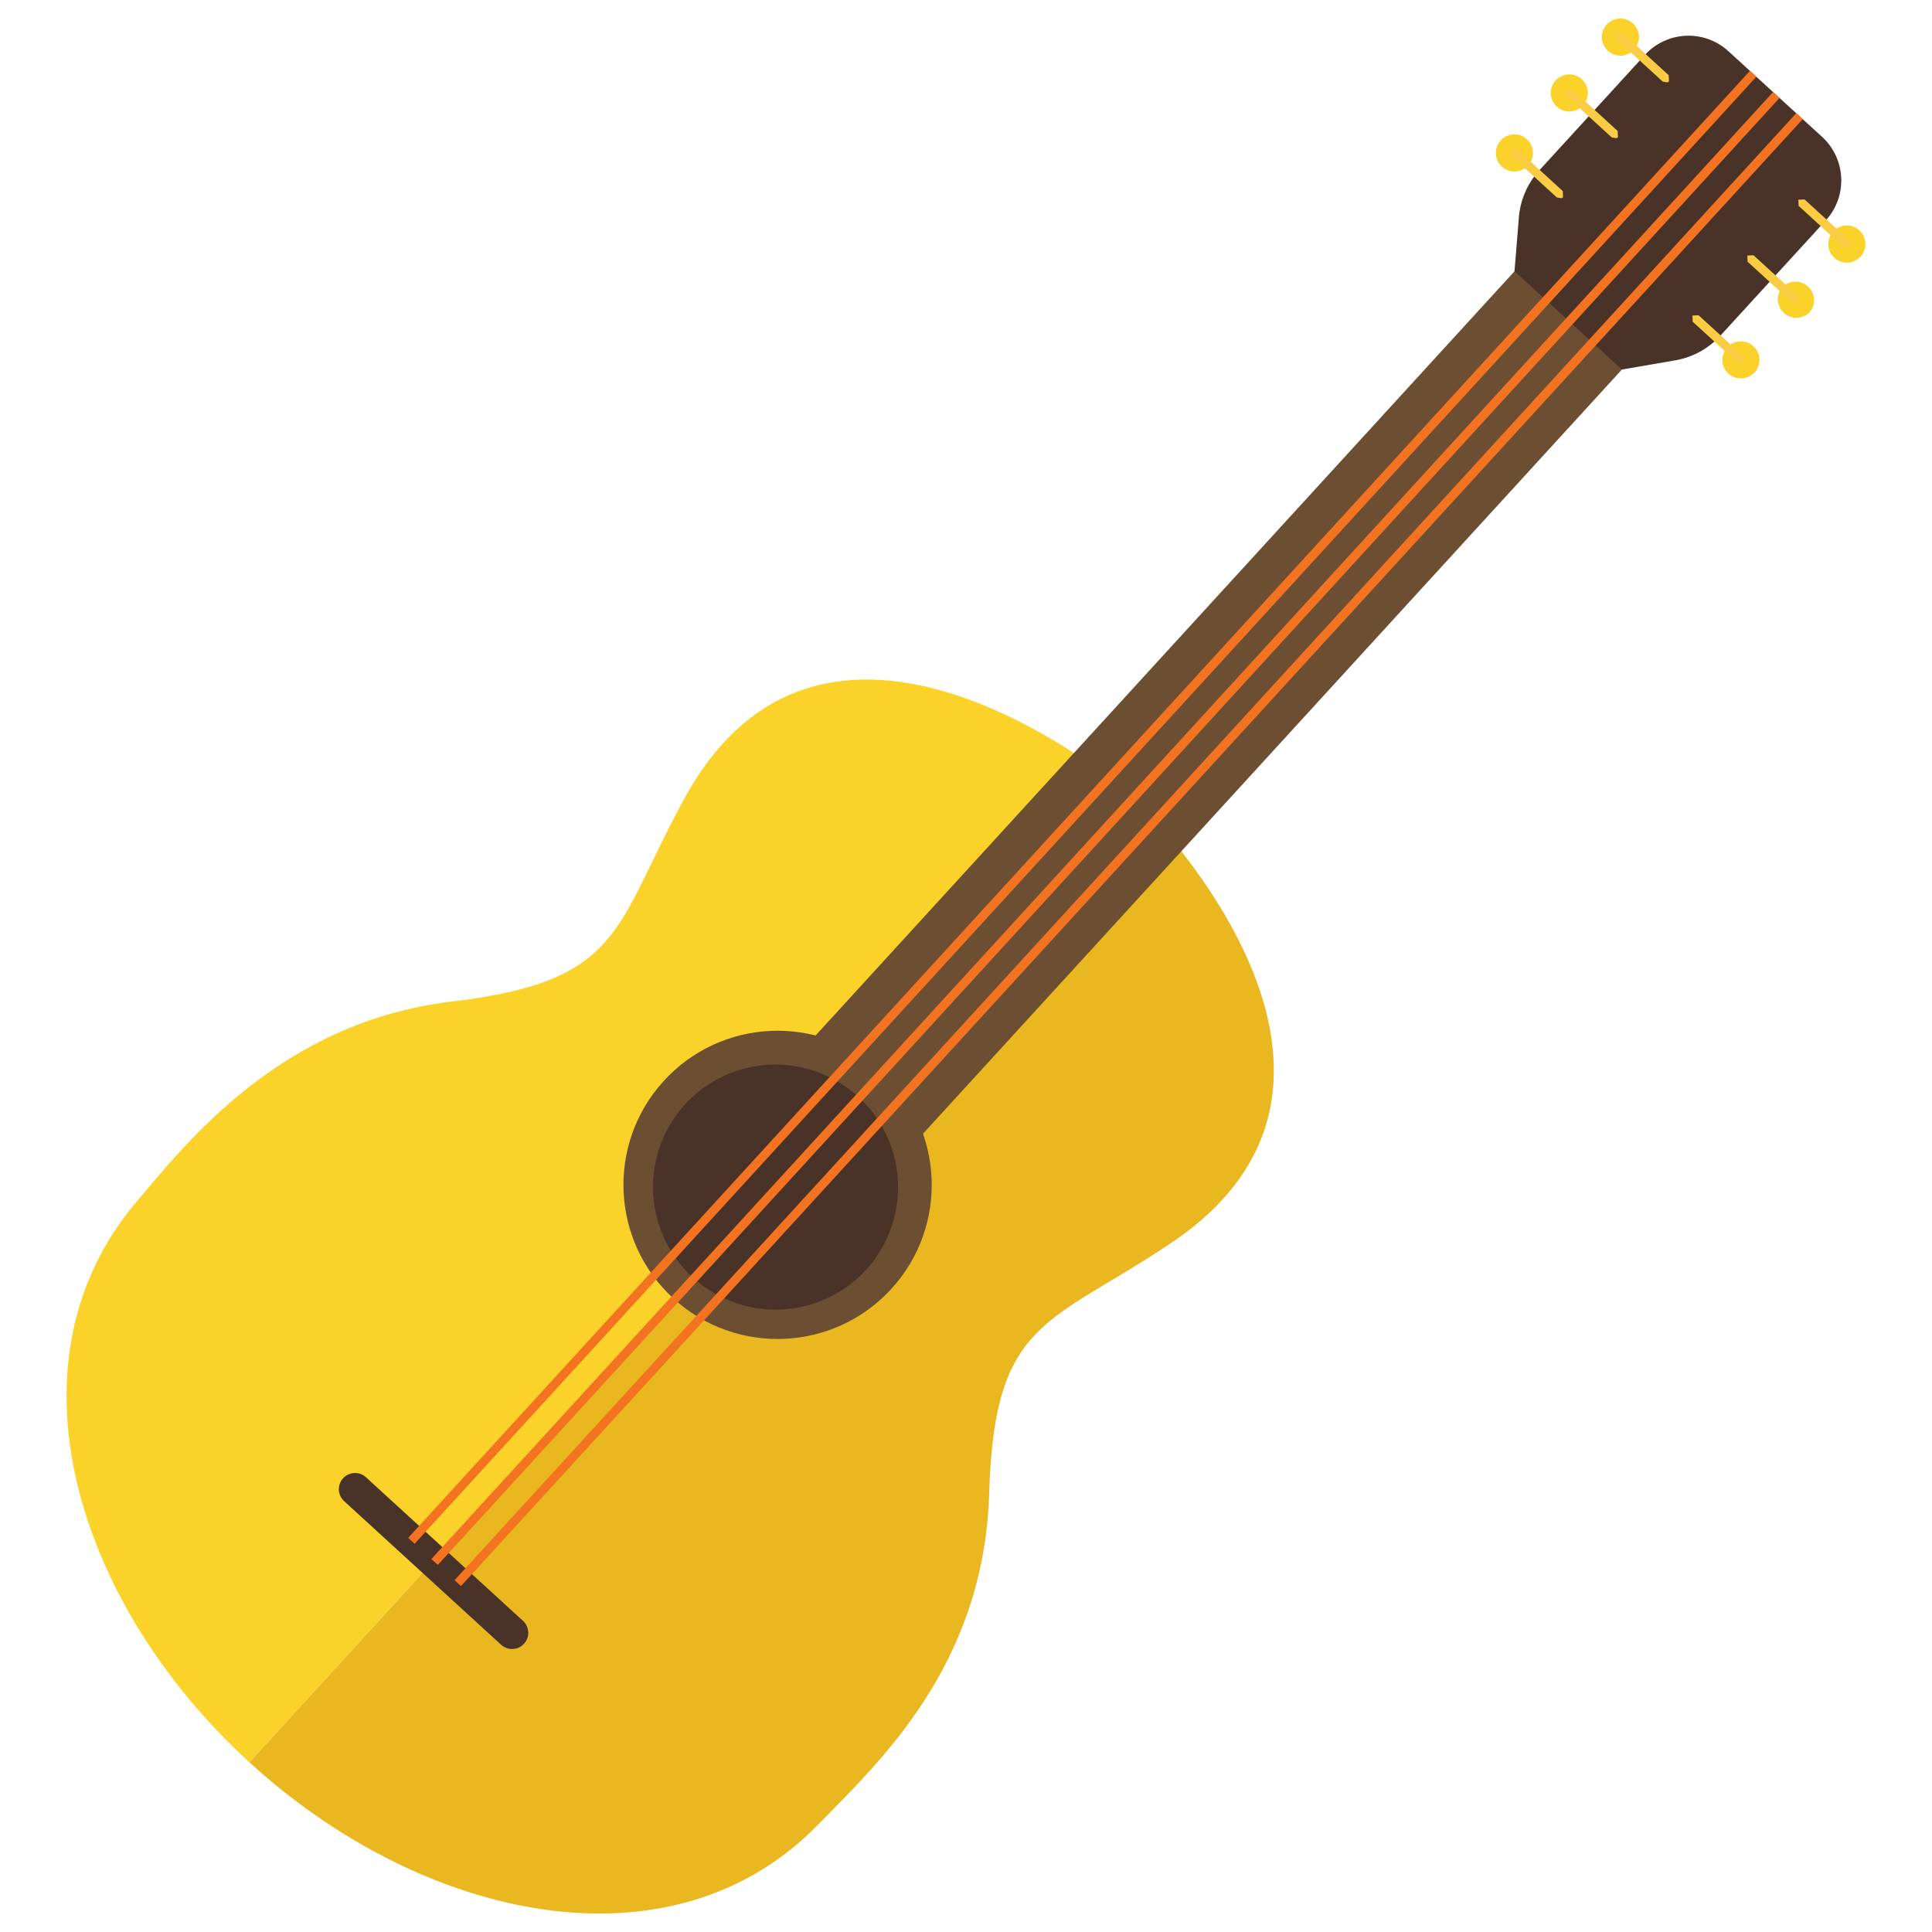 <svg xmlns="http://www.w3.org/2000/svg" fill-rule="evenodd" stroke-linejoin="round" stroke-miterlimit="2" clip-rule="evenodd" viewBox="0 0 120 120"><g fill-rule="nonzero"><path fill="#fbd229" d="M70.368 49.462s-18.789-16.398-27.847.112c-4.382 7.989-3.732 11.359-14.433 12.63s-16.557 8.85-19.6 12.427c-8.448 9.934-3.787 24.96 7.004 34.83l54.876-59.999z"/><path fill="#e9b71f" d="M70.368 49.462s18.006 17.254 2.367 27.746c-7.565 5.077-10.982 4.728-11.293 15.5-.313 10.772-6.863 16.755-10.635 20.628-9.097 9.343-24.523 5.995-35.315-3.875l54.876-59.999z"/><path fill="#6c4e33" d="M55.362 80.055c-3.569 3.901-9.625 4.17-13.527.602-3.901-3.566-4.17-9.623-.602-13.524s9.623-4.171 13.524-.602c3.902 3.566 4.173 9.622.605 13.524z"/><path fill="#6c4e33" d="m109.353 13.534-6.672-6.1L48.6 66.565l6.67 6.103z"/><g fill="#493227"><path d="M53.915 78.732A7.615 7.615 0 1 1 42.68 68.456a7.615 7.615 0 0 1 11.234 10.276zM94.069 16.851l.271-3.346a4.943 4.943 0 0 1 1.277-2.933l6.548-7.157a3.671 3.671 0 0 1 5.192-.232l2.907 2.658-12.86 14.06-3.335-3.05zM100.738 22.952l3.31-.57a4.927 4.927 0 0 0 2.806-1.532l6.548-7.16a3.675 3.675 0 0 0-.231-5.191l-2.907-2.658-12.86 14.06 3.334 3.05zM32.484 100.674l-9.753-8.919a1.005 1.005 0 1 0-1.356 1.485l9.752 8.919a1.005 1.005 0 1 0 1.357-1.485z"/></g><g fill="#fbd229"><path d="M101.501 3.077a1.153 1.153 0 1 1-1.7-1.558 1.153 1.153 0 0 1 1.7 1.558zM98.33 6.542a1.151 1.151 0 1 1-1.7-1.552 1.151 1.151 0 0 1 1.7 1.552zM94.92 10.272a1.153 1.153 0 1 1-1.7-1.558 1.153 1.153 0 0 1 1.7 1.558z"/></g><path fill="#facc44" d="m103.58 5.118-.3-.047-2.813-2.571-.018-.384.384-.018 2.812 2.574.018.382zM100.408 8.582l-.298-.044-2.812-2.571-.018-.384.384-.018 2.812 2.572.018.384zM96.998 12.312l-.298-.046-2.812-2.572-.018-.384.384-.017 2.812 2.574.018.381z"/><path fill="#fbd229" d="M113.861 14.383a1.153 1.153 0 1 0 1.704 1.555 1.153 1.153 0 0 0-1.704-1.555zM110.692 17.848a1.154 1.154 0 0 0 1.7 1.557 1.153 1.153 0 0 0-1.7-1.557zM107.282 21.577a1.151 1.151 0 1 0 1.698 1.555 1.151 1.151 0 0 0-1.698-1.555z"/><path fill="#facc44" d="m114.827 15.406-.297-.046-2.813-2.572-.017-.383.384-.018 2.812 2.574.017.381zM111.658 18.871l-.298-.044-2.814-2.571-.016-.384.382-.018 2.814 2.572.016.384zM108.248 22.6l-.298-.045-2.814-2.572-.015-.384.381-.018 2.815 2.574.015.382z"/><path fill="#f37321" d="m25.755 95.884-.4-.366L108.692 4.4l.4.366zM27.195 97.2l-.401-.365 83.335-91.118.4.367zM28.633 98.515l-.4-.366 83.334-91.117.402.368z"/></g></svg>